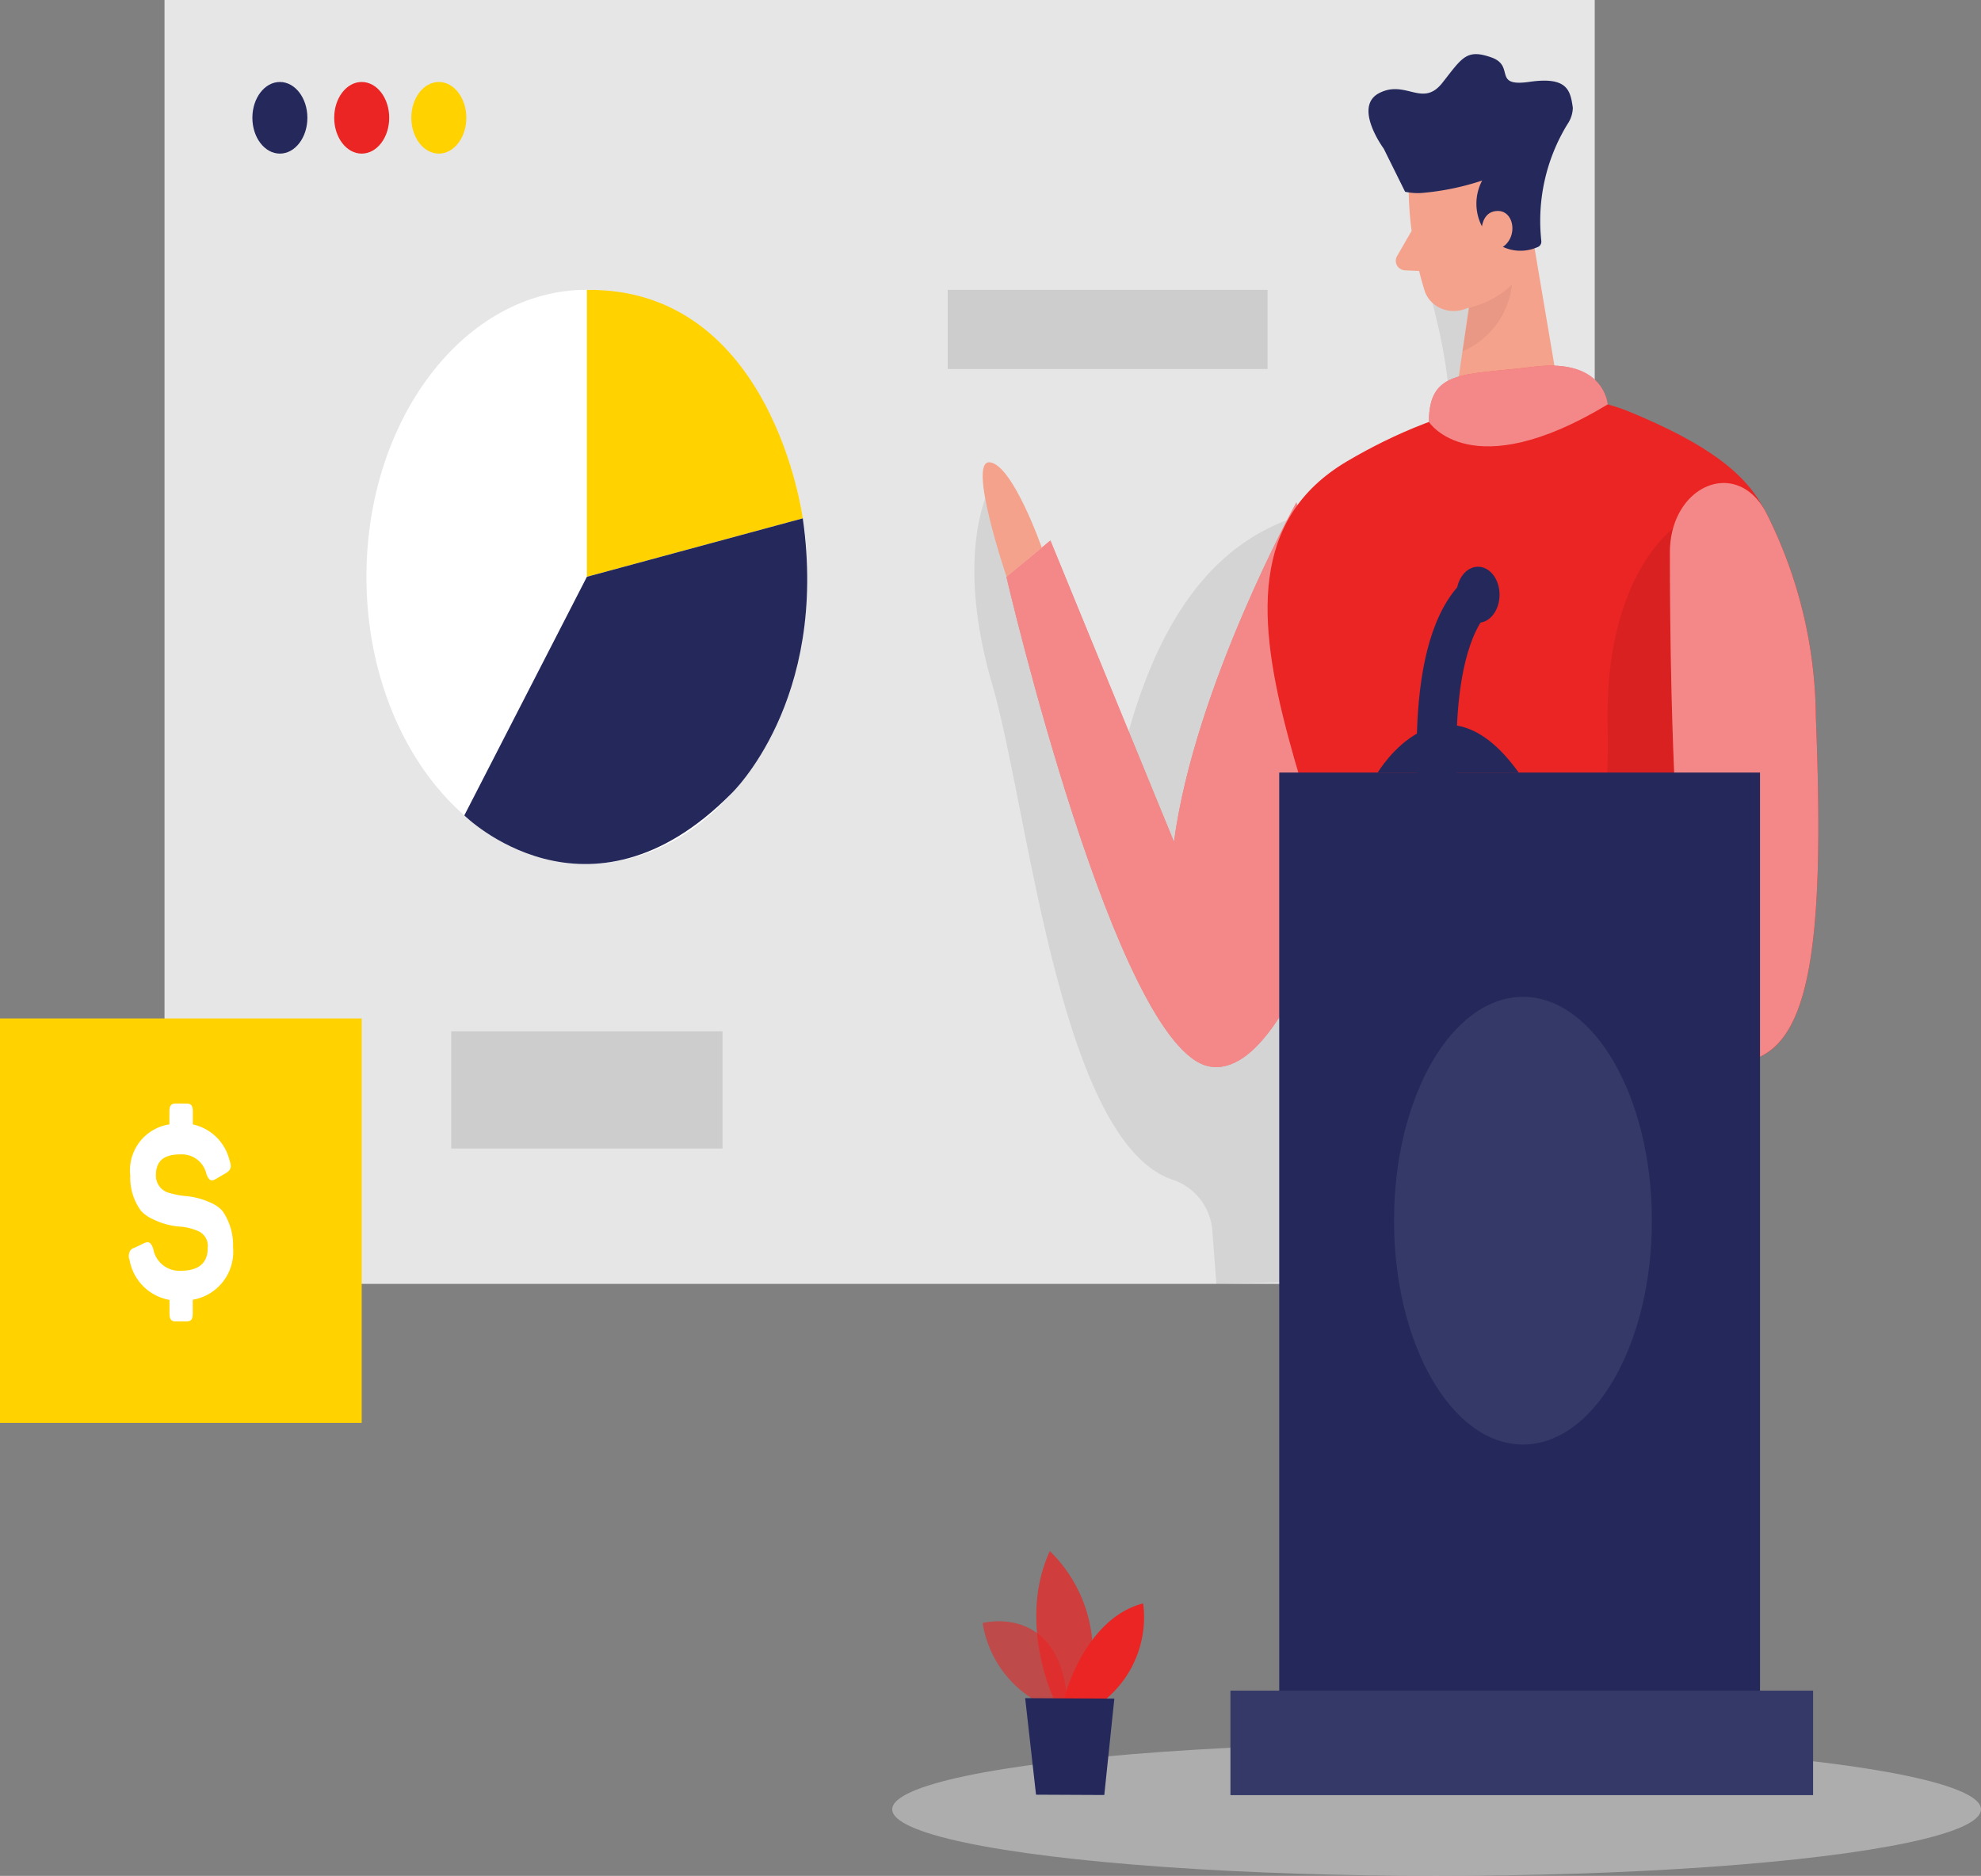 <svg id="ab-6-m" xmlns="http://www.w3.org/2000/svg" width="99.772" height="94.498" viewBox="0 0 99.772 94.498">
  <rect x="0" y="0" width="99.772" height="94.498" fill="#808080" stroke="none"/>
  <ellipse id="Ellipse_122" data-name="Ellipse 122" cx="27.418" cy="3.352" rx="27.418" ry="3.352" transform="translate(44.936 87.794)" fill="#e6e6e6" opacity="0.45"/>
  <rect id="Rectangle_109" data-name="Rectangle 109" width="72.032" height="64.676" transform="translate(8.286 0)" fill="#e6e6e6"/>
  <path id="Path_745" data-name="Path 745" d="M228.142,64.9s-2.5.548-1.477,4.258,1.958,8.779-.633,10.188-11.544-1.614-15.007,14.129l-6.357-14.59s-2.021,3.187,0,10.138c1.85,6.37,3.4,23.241,9.2,25a2.952,2.952,0,0,1,1.9,2.718l.193,2.5,5.162-.152,8.337-40.677,2.11-8.384Z" transform="translate(-154.697 -54.556)" opacity="0.08"/>
  <path id="Path_746" data-name="Path 746" d="M223.482,101.25s-5.12,9.269-6.164,17.093l-6.224-15.179L208.88,105s5.535,23.785,10.216,24.658,8.483-16.039,8.483-16.039Z" transform="translate(-158.191 -75.937)" fill="#eb2424"/>
  <path id="Path_747" data-name="Path 747" d="M223.482,101.25s-5.12,9.269-6.164,17.093l-6.224-15.179L208.88,105s5.535,23.785,10.216,24.658,8.483-16.039,8.483-16.039Z" transform="translate(-158.191 -75.937)" fill="#fff" opacity="0.46"/>
  <ellipse id="Ellipse_123" data-name="Ellipse 123" cx="1.385" cy="1.804" rx="1.385" ry="1.804" transform="translate(12.711 4.13)" fill="#24285b"/>
  <ellipse id="Ellipse_124" data-name="Ellipse 124" cx="1.385" cy="1.804" rx="1.385" ry="1.804" transform="translate(16.832 4.13)" fill="#eb2424"/>
  <ellipse id="Ellipse_125" data-name="Ellipse 125" cx="1.385" cy="1.804" rx="1.385" ry="1.804" transform="translate(20.716 4.13)" fill="#ffd200"/>
  <g id="Group_82" data-name="Group 82" transform="translate(68.793 3.028) rotate(-3)">
    <path id="Path_748" data-name="Path 748" d="M0,2.712A18.171,18.171,0,0,0,.558,7.766a1.5,1.5,0,0,0,.792.884,1.644,1.644,0,0,0,1.225.062A3.6,3.6,0,0,0,5.188,5.942L5.97,3.189A2.645,2.645,0,0,0,4.532.359C2.672-.75-.038.842,0,2.712Z" transform="translate(1.803 4.054)" fill="#f4a28c"/>
    <path id="Path_749" data-name="Path 749" d="M4.593-.01,5.746,9.955l-5.768.377,1.475-7.4Z" transform="translate(3.266 8.813)" fill="#f4a28c"/>
    <path id="Path_750" data-name="Path 750" d="M8.344,9.564h0a.29.29,0,0,1-.214.3A2.113,2.113,0,0,1,5.7,9.165a2.478,2.478,0,0,1-.17-2.8A13.2,13.2,0,0,1,2.6,6.825a2.983,2.983,0,0,1-.976-.1L.663,4.5S-.789,2.309.586,1.692s2.135.866,3.2-.348S5.081-.309,6.306.19,6.25,1.7,8.182,1.524s2.022.564,2.1,1.42a1.521,1.521,0,0,1-.313.809,9.321,9.321,0,0,0-1.623,5.81Z" transform="translate(0 0)" fill="#24285b"/>
    <path id="Path_751" data-name="Path 751" d="M0,1.162S-.049-.029.878,0,1.884,1.716.644,1.98Z" transform="translate(5.352 7.936)" fill="#f4a28c"/>
    <path id="Path_752" data-name="Path 752" d="M.878,0,.066,1.25a.479.479,0,0,0-.016.465.5.5,0,0,0,.391.262l1.235.118Z" transform="translate(0.976 8.703)" fill="#f4a28c"/>
    <path id="Path_753" data-name="Path 753" d="M.446,1.036A4.713,4.713,0,0,0,2.654-.006,4.155,4.155,0,0,1-.007,3.211Z" transform="translate(4.1 11.692)" fill="#ce8172" opacity="0.31"/>
  </g>
  <path id="Path_754" data-name="Path 754" d="M275.952,101.174c.579-5.967.683-8.792-7.319-12.074-3.811-1.565-9.207-.412-14.175,2.52-9.858,5.835,1.749,20.865.718,31.094l12.7,2.364S274.693,114.178,275.952,101.174Z" transform="translate(-186.62 -68.379)" fill="#eb2424"/>
  <path id="Path_755" data-name="Path 755" d="M285.164,86.454s-.152-2.343-3.707-1.9-5.3.111-5.3,2.784C276.16,87.335,278.257,90.625,285.164,86.454Z" transform="translate(-204.192 -66.082)" fill="#eb2424"/>
  <path id="Path_756" data-name="Path 756" d="M285.164,86.454s-.152-2.343-3.707-1.9-5.3.111-5.3,2.784C276.16,87.335,278.257,90.625,285.164,86.454Z" transform="translate(-204.192 -66.082)" fill="#fff" opacity="0.46"/>
  <path id="Path_757" data-name="Path 757" d="M295.8,104.47s-3.451,2.438-3.286,9.883-1.629,9.883-4.988,10.254,8.274-1.128,8.274-1.128l2.805-8.907Z" transform="translate(-211.545 -77.831)" opacity="0.08"/>
  <path id="Path_758" data-name="Path 758" d="M314.53,102.369c0-3.356,3.321-4.806,4.82-2.059a23.16,23.16,0,0,1,2.53,10.34c.506,12.531-.436,17.415-4.257,17.415C314.941,128.049,314.536,111.96,314.53,102.369Z" transform="translate(-230.426 -74.536)" fill="#eb2424"/>
  <path id="Path_759" data-name="Path 759" d="M314.53,102.369c0-3.356,3.321-4.806,4.82-2.059a23.16,23.16,0,0,1,2.53,10.34c.506,12.531-.436,17.415-4.257,17.415C314.941,128.049,314.536,111.96,314.53,102.369Z" transform="translate(-230.426 -74.536)" fill="#eb2424"/>
  <path id="Path_760" data-name="Path 760" d="M314.53,102.369c0-3.356,3.321-4.806,4.82-2.059a23.16,23.16,0,0,1,2.53,10.34c.506,12.531-.436,17.415-4.257,17.415C314.941,128.049,314.536,111.96,314.53,102.369Z" transform="translate(-230.426 -74.536)" fill="#fff" opacity="0.46"/>
  <path id="Path_761" data-name="Path 761" d="M208.37,242.426a5.538,5.538,0,0,1-3.28-4.221s4.172-1.1,4.292,4.509Z" transform="translate(-155.599 -156.444)" fill="#eb2424" opacity="0.58"/>
  <path id="Path_762" data-name="Path 762" d="M214.539,237.025s-1.882-3.871-.225-7.495a7.166,7.166,0,0,1,1.762,7.5Z" transform="translate(-161.44 -151.393)" fill="#eb2424" opacity="0.73"/>
  <path id="Path_763" data-name="Path 763" d="M218,240.793s.993-4.089,4-4.863a5.382,5.382,0,0,1-1.945,4.876Z" transform="translate(-164.426 -155.157)" fill="#eb2424"/>
  <path id="Path_764" data-name="Path 764" d="M211.86,247.52l.547,4.863,3.438.016.506-4.855Z" transform="translate(-160.228 -161.975)" fill="#24285b"/>
  <rect id="Rectangle_110" data-name="Rectangle 110" width="24.214" height="49.127" transform="translate(64.428 38.918)" fill="#24285b"/>
  <rect id="Rectangle_111" data-name="Rectangle 111" width="29.344" height="5.263" transform="translate(61.971 85.167)" fill="#24285b"/>
  <rect id="Rectangle_112" data-name="Rectangle 112" width="29.344" height="5.263" transform="translate(61.971 85.167)" fill="#fff" opacity="0.08"/>
  <path id="Path_765" data-name="Path 765" d="M277.572,124.031s-1.072-8.392,1.771-11.271" transform="translate(-205.021 -82.708)" fill="none" stroke="#24285b" stroke-miterlimit="10" stroke-width="2"/>
  <ellipse id="Ellipse_126" data-name="Ellipse 126" cx="1.085" cy="1.412" rx="1.085" ry="1.412" transform="translate(73.354 28.549)" fill="#24285b"/>
  <path id="Path_766" data-name="Path 766" d="M268,130.857s3.22-5.407,7.1,0Z" transform="translate(-198.612 -91.939)" fill="#24285b"/>
  <ellipse id="Ellipse_127" data-name="Ellipse 127" cx="6.493" cy="11.275" rx="6.493" ry="11.275" transform="translate(70.21 50.218)" fill="#fff" opacity="0.08"/>
  <path id="Path_767" data-name="Path 767" d="M208.073,100.63s-1.464-4.18-2.619-4.3.844,5.765.844,5.765Z" transform="translate(-155.603 -73.041)" fill="#f4a28c"/>
  <ellipse id="Ellipse_128" data-name="Ellipse 128" cx="11.104" cy="14.458" rx="11.104" ry="14.458" transform="translate(18.455 14.598)" fill="#fff"/>
  <path id="Path_768" data-name="Path 768" d="M142.07,75.239V89.693l10.874-2.944S151.425,75.14,142.07,75.239Z" transform="translate(-112.511 -60.637)" fill="#ffd200"/>
  <path id="Path_769" data-name="Path 769" d="M128.724,106.134l-6.174,12.02s6.224,6.177,13.432-1.083c0,0,4.934-4.653,3.615-13.881Z" transform="translate(-99.165 -77.078)" fill="#24285b"/>
  <rect id="Rectangle_113" data-name="Rectangle 113" width="13.66" height="5.905" transform="translate(22.728 51.951)" fill="#a5a5a5" opacity="0.39"/>
  <rect id="Rectangle_114" data-name="Rectangle 114" width="18.217" height="20.371" transform="translate(0 51.305)" fill="#ffd200"/>
  <path id="Path_770" data-name="Path 770" d="M72.007,174.78c.231,0,.316.107.316.412v.638a2.432,2.432,0,0,1,1.85,1.82c.12.313.07.486-.2.642l-.493.288c-.231.14-.342.078-.471-.239a1.265,1.265,0,0,0-1.3-1c-.854,0-1.246.325-1.246,1.071a.894.894,0,0,0,.7.877,4.49,4.49,0,0,0,.721.144,3.8,3.8,0,0,1,1.338.342,1.712,1.712,0,0,1,.591.412,3,3,0,0,1,.535,1.832,2.45,2.45,0,0,1-2.03,2.644v.679c0,.3-.07.412-.316.412h-.538c-.231,0-.316-.1-.316-.412v-.671a2.481,2.481,0,0,1-2.012-2.014.524.524,0,0,1-.006-.381.336.336,0,0,1,.237-.224l.493-.235c.25-.115.361-.037.471.288a1.334,1.334,0,0,0,1.357,1.1c.924,0,1.385-.379,1.385-1.153a.816.816,0,0,0-.43-.824,2.757,2.757,0,0,0-1-.251,3.616,3.616,0,0,1-1.344-.379,1.79,1.79,0,0,1-.585-.412,2.811,2.811,0,0,1-.541-1.779,2.336,2.336,0,0,1,1.97-2.578v-.638c0-.3.079-.412.316-.412Z" transform="translate(-62.611 -119.188)" fill="#fff"/>
  <rect id="Rectangle_115" data-name="Rectangle 115" width="16.108" height="3.986" transform="translate(47.732 14.602)" fill="#a5a5a5" opacity="0.39"/>
</svg>
